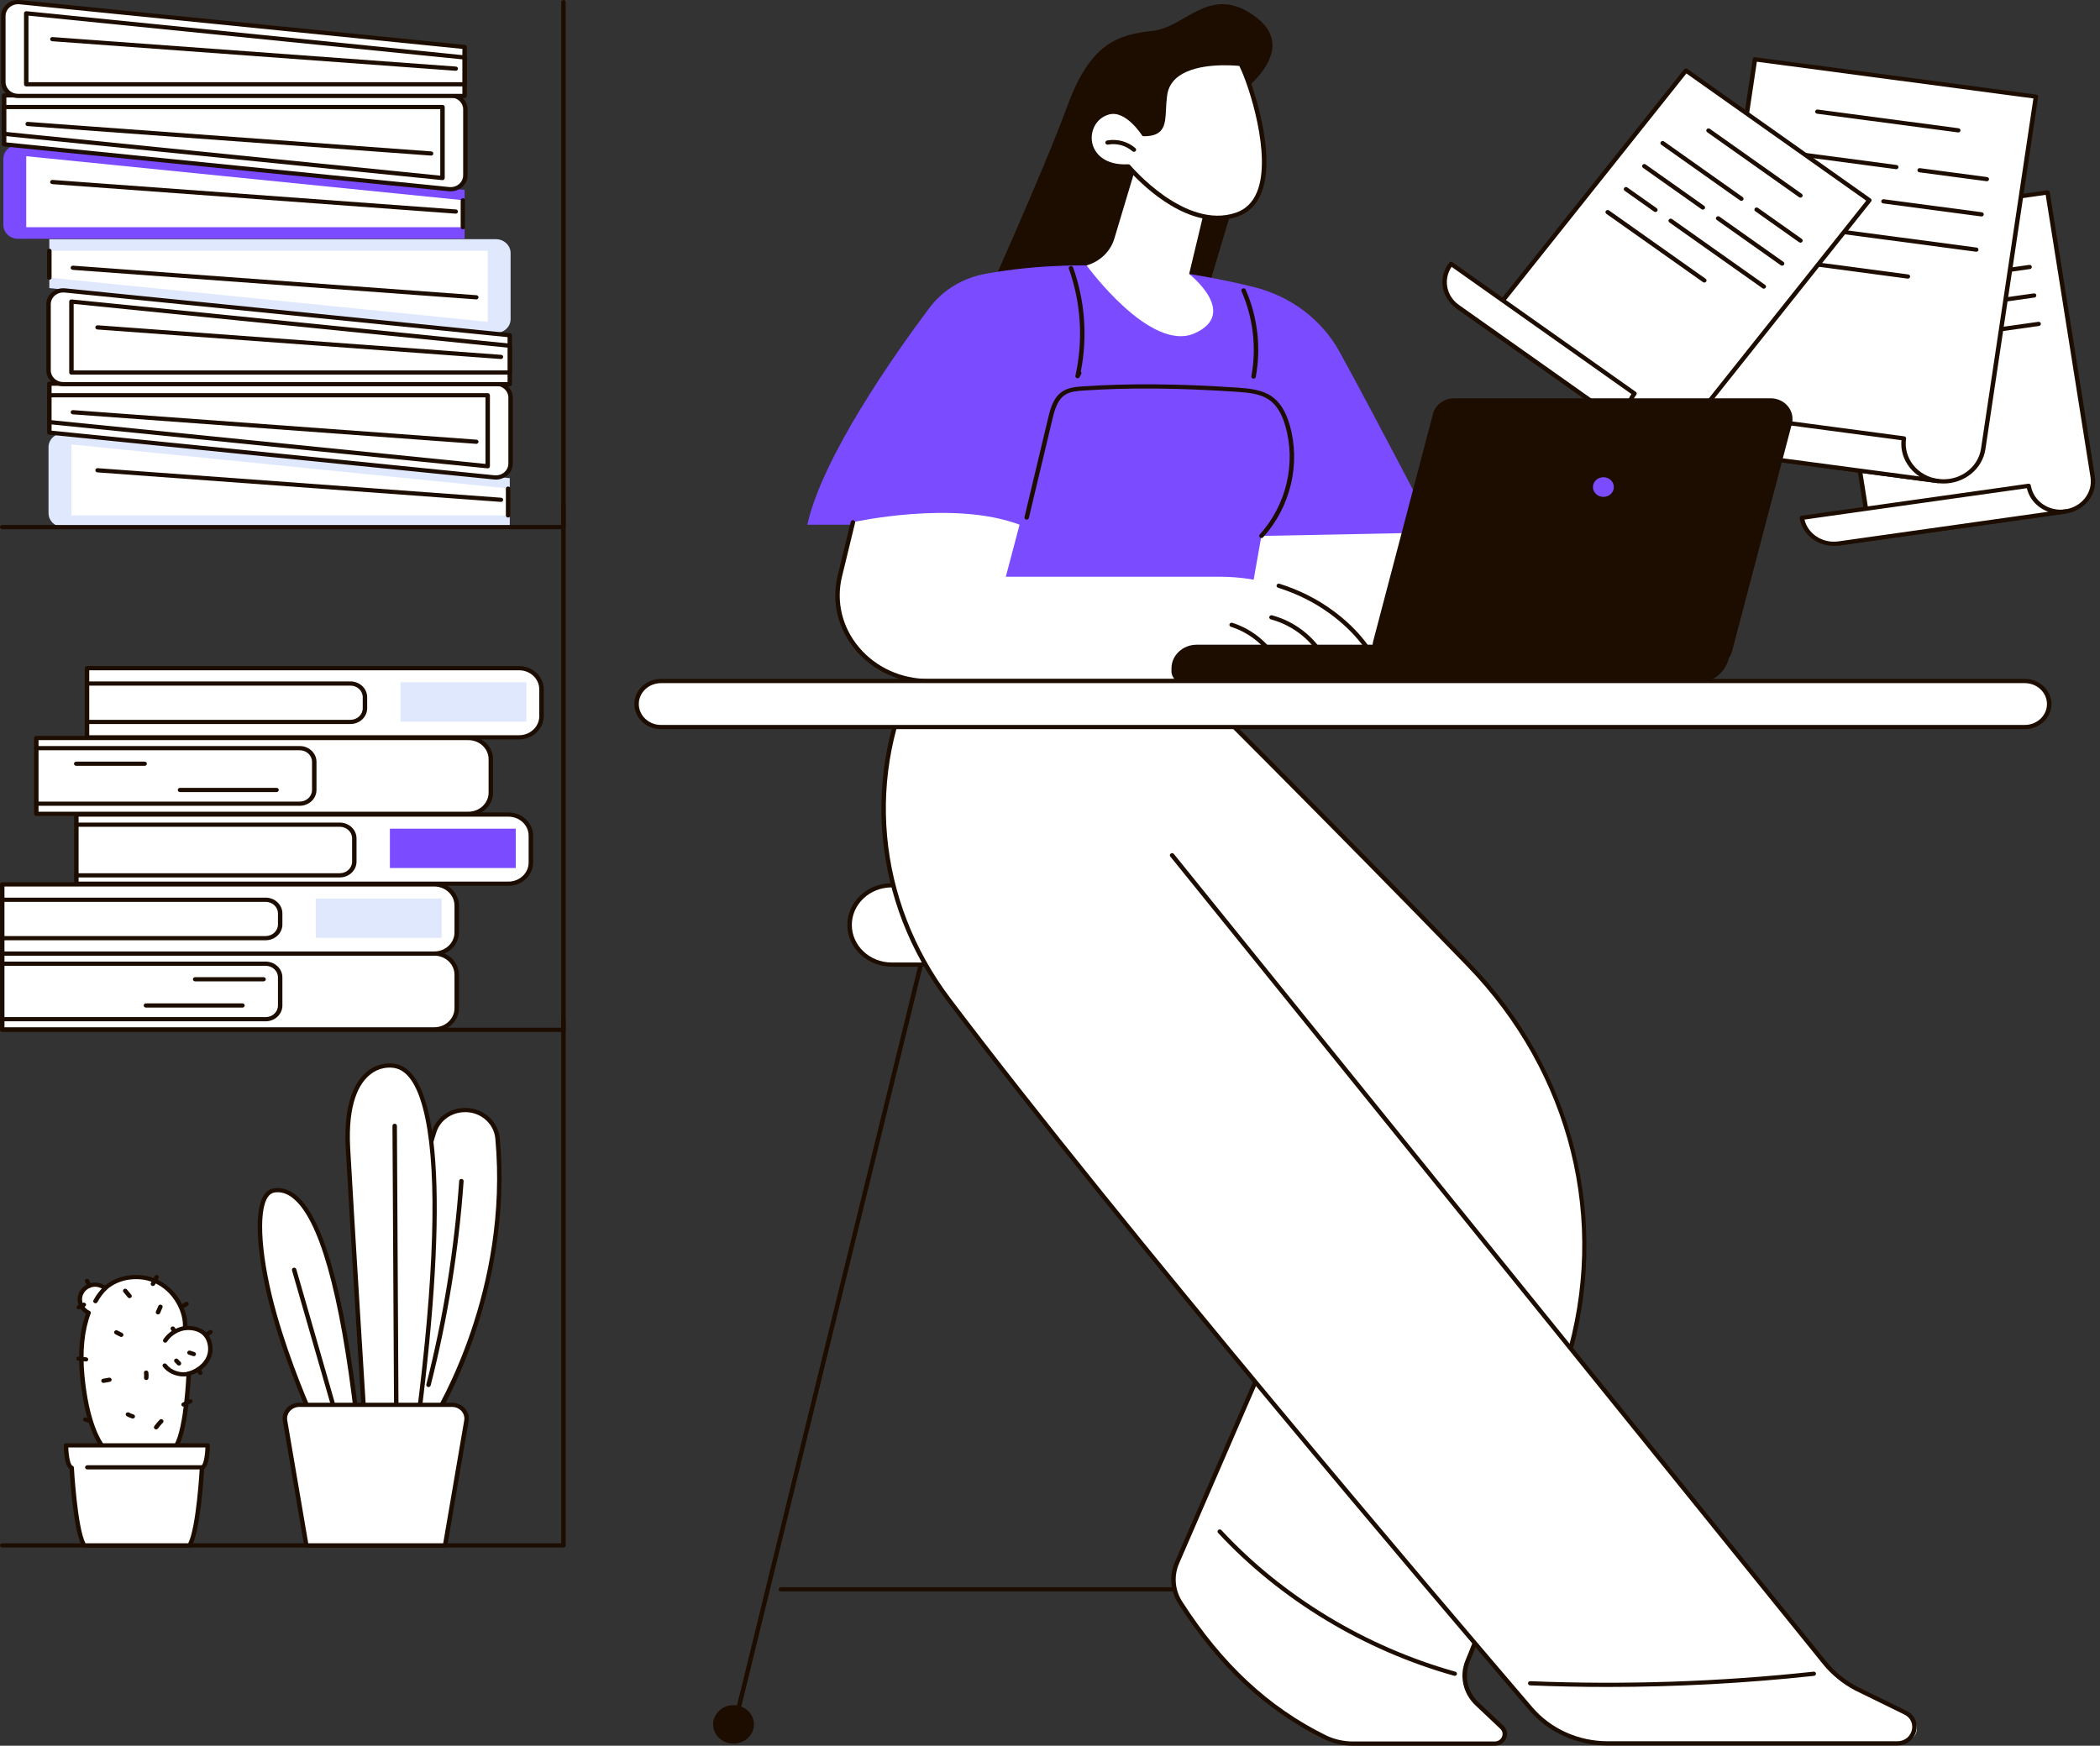 <svg width="89" height="74" viewBox="0 0 89 74" fill="none" xmlns="http://www.w3.org/2000/svg">
<rect x="0" y="0" width="89" height="74" fill="#333333" stroke="none"/>
<g clip-path="url(#clip0_439_39535)">
<path d="M86.776 8.158L88.69 20.21C88.802 20.917 88.285 21.575 87.536 21.681L77.925 23.038C78.674 22.932 79.191 22.274 79.079 21.567L77.165 9.515L86.776 8.158Z" fill="white"/>
<path d="M77.925 23.126C77.879 23.126 77.839 23.094 77.832 23.049C77.824 23.001 77.859 22.956 77.911 22.948H77.912C78.608 22.85 79.09 22.236 78.985 21.579L77.072 9.527C77.064 9.479 77.1 9.433 77.151 9.426L86.762 8.069C86.787 8.066 86.812 8.072 86.832 8.086C86.853 8.1 86.866 8.121 86.87 8.144L88.783 20.196C88.841 20.562 88.745 20.926 88.512 21.223C88.279 21.52 87.938 21.713 87.55 21.768L77.939 23.125C77.934 23.126 77.929 23.126 77.925 23.126H77.925ZM77.273 9.589L79.173 21.553C79.254 22.063 79.026 22.551 78.623 22.848L87.523 21.592C87.86 21.544 88.158 21.376 88.361 21.117C88.564 20.859 88.648 20.541 88.597 20.223L86.698 8.259L77.273 9.589L77.273 9.589Z" fill="#1D0D00"/>
<path d="M87.536 21.679C86.787 21.785 86.089 21.298 85.976 20.592L76.365 21.948C76.477 22.655 77.175 23.142 77.925 23.036L87.536 21.679Z" fill="white"/>
<path d="M77.719 23.14C77.407 23.14 77.105 23.047 76.85 22.869C76.535 22.65 76.329 22.328 76.271 21.963C76.264 21.914 76.299 21.869 76.351 21.862L85.962 20.505C85.987 20.501 86.012 20.507 86.032 20.521C86.052 20.536 86.066 20.557 86.069 20.58C86.12 20.898 86.299 21.178 86.573 21.37C86.847 21.561 87.183 21.64 87.52 21.593H87.522C87.574 21.584 87.622 21.619 87.629 21.667C87.637 21.715 87.601 21.761 87.55 21.768C87.549 21.768 87.549 21.768 87.548 21.768L77.938 23.124C77.864 23.135 77.791 23.14 77.718 23.14L77.719 23.14ZM76.476 22.024C76.543 22.306 76.713 22.552 76.962 22.726C77.236 22.917 77.573 22.996 77.91 22.949L86.808 21.693C86.686 21.648 86.569 21.588 86.461 21.513C86.171 21.311 85.975 21.023 85.9 20.694L76.476 22.024Z" fill="#1D0D00"/>
<path d="M79.757 10.747C79.71 10.747 79.67 10.715 79.663 10.671C79.655 10.622 79.691 10.577 79.742 10.57L84.561 9.89C84.614 9.882 84.661 9.916 84.668 9.965C84.676 10.013 84.641 10.058 84.589 10.066L79.77 10.746C79.766 10.746 79.761 10.746 79.756 10.746L79.757 10.747Z" fill="#1D0D00"/>
<path d="M83.72 11.731C83.674 11.731 83.634 11.699 83.626 11.655C83.619 11.606 83.654 11.561 83.706 11.553L86.002 11.229C86.055 11.222 86.102 11.256 86.11 11.304C86.117 11.353 86.082 11.398 86.03 11.405L83.734 11.729C83.729 11.73 83.724 11.73 83.719 11.73L83.72 11.731Z" fill="#1D0D00"/>
<path d="M78.795 12.426C78.749 12.426 78.709 12.395 78.701 12.35C78.694 12.302 78.729 12.256 78.781 12.249L82.905 11.667C82.958 11.659 83.005 11.693 83.012 11.742C83.02 11.79 82.984 11.836 82.933 11.843L78.809 12.425C78.804 12.426 78.799 12.426 78.795 12.426L78.795 12.426Z" fill="#1D0D00"/>
<path d="M82.854 13.087C82.808 13.087 82.768 13.055 82.761 13.011C82.753 12.962 82.789 12.917 82.84 12.91L86.194 12.437C86.246 12.429 86.294 12.463 86.301 12.511C86.309 12.56 86.273 12.605 86.222 12.613L82.868 13.086C82.863 13.086 82.859 13.086 82.854 13.086L82.854 13.087Z" fill="#1D0D00"/>
<path d="M78.986 13.633C78.941 13.633 78.9 13.601 78.893 13.556C78.885 13.508 78.921 13.463 78.972 13.455L82.039 13.023C82.092 13.015 82.139 13.049 82.147 13.097C82.154 13.146 82.119 13.191 82.067 13.198L79 13.631C78.995 13.632 78.991 13.632 78.986 13.632L78.986 13.633Z" fill="#1D0D00"/>
<path d="M81.52 14.508C81.474 14.508 81.433 14.476 81.426 14.432C81.418 14.383 81.454 14.338 81.505 14.33L86.386 13.642C86.438 13.634 86.486 13.668 86.493 13.716C86.501 13.765 86.465 13.81 86.413 13.818L81.533 14.506C81.529 14.507 81.524 14.507 81.519 14.507L81.52 14.508Z" fill="#1D0D00"/>
<path d="M79.178 14.839C79.132 14.839 79.092 14.808 79.084 14.763C79.077 14.715 79.112 14.669 79.164 14.662L80.704 14.444C80.758 14.437 80.804 14.471 80.812 14.519C80.819 14.568 80.784 14.613 80.732 14.62L79.192 14.838C79.187 14.839 79.182 14.839 79.177 14.839L79.178 14.839Z" fill="#1D0D00"/>
<path d="M79.37 16.045C79.324 16.045 79.283 16.014 79.276 15.969C79.268 15.921 79.304 15.875 79.355 15.868L84.419 15.153C84.471 15.146 84.519 15.18 84.526 15.228C84.534 15.277 84.498 15.322 84.447 15.329L79.383 16.044C79.379 16.045 79.374 16.045 79.369 16.045L79.37 16.045Z" fill="#1D0D00"/>
<path d="M86.284 4.096L84.051 19.028C83.92 19.904 83.061 20.513 82.133 20.39L70.224 18.808C71.153 18.931 72.012 18.321 72.143 17.446L74.376 2.514L86.284 4.096Z" fill="white"/>
<path d="M82.371 20.495C82.288 20.495 82.204 20.49 82.12 20.479L70.212 18.897C70.212 18.897 70.212 18.897 70.211 18.897C70.16 18.89 70.124 18.845 70.131 18.796C70.138 18.747 70.185 18.713 70.238 18.72C71.114 18.837 71.926 18.26 72.049 17.435L74.282 2.502C74.29 2.454 74.336 2.419 74.389 2.427L86.297 4.009C86.322 4.012 86.345 4.025 86.36 4.044C86.375 4.063 86.381 4.086 86.378 4.11L84.144 19.042C84.018 19.885 83.249 20.496 82.371 20.496V20.495ZM71.031 18.825L82.146 20.302C83.022 20.419 83.834 19.842 83.958 19.017L86.178 4.173L74.457 2.616L72.237 17.46C72.139 18.114 71.654 18.628 71.031 18.826L71.031 18.825Z" fill="#1D0D00"/>
<path d="M82.133 20.39C81.205 20.267 80.558 19.458 80.689 18.582L68.781 17C68.65 17.875 69.296 18.685 70.225 18.808L82.133 20.39Z" fill="white"/>
<path d="M82.133 20.481C82.129 20.481 82.125 20.481 82.12 20.48L70.212 18.897C69.737 18.834 69.318 18.601 69.03 18.241C68.742 17.88 68.62 17.435 68.687 16.989C68.694 16.94 68.742 16.906 68.794 16.913L80.702 18.495C80.727 18.499 80.749 18.511 80.764 18.53C80.779 18.549 80.786 18.573 80.782 18.596C80.723 18.996 80.832 19.394 81.089 19.716C81.347 20.038 81.721 20.247 82.144 20.303H82.146C82.198 20.311 82.234 20.356 82.227 20.404C82.22 20.449 82.18 20.481 82.133 20.481ZM68.864 17.102C68.831 17.472 68.942 17.835 69.181 18.133C69.438 18.456 69.814 18.665 70.238 18.721L81.351 20.197C81.195 20.096 81.056 19.97 80.939 19.823C80.67 19.486 80.546 19.076 80.585 18.66L68.864 17.102L68.864 17.102Z" fill="#1D0D00"/>
<path d="M82.994 5.614C82.989 5.614 82.985 5.614 82.98 5.613L77.01 4.82C76.958 4.813 76.922 4.768 76.93 4.719C76.937 4.671 76.984 4.636 77.037 4.644L83.007 5.437C83.058 5.444 83.094 5.489 83.087 5.537C83.081 5.582 83.04 5.614 82.994 5.614Z" fill="#1D0D00"/>
<path d="M84.202 7.683C84.198 7.683 84.194 7.683 84.189 7.682L81.343 7.304C81.292 7.297 81.256 7.253 81.263 7.204C81.27 7.155 81.317 7.121 81.37 7.128L84.216 7.506C84.267 7.513 84.303 7.558 84.296 7.607C84.289 7.651 84.249 7.683 84.202 7.683Z" fill="#1D0D00"/>
<path d="M80.364 7.172C80.36 7.172 80.356 7.172 80.351 7.171L75.241 6.492C75.19 6.485 75.154 6.44 75.161 6.391C75.168 6.343 75.215 6.308 75.268 6.315L80.377 6.995C80.429 7.001 80.465 7.046 80.458 7.095C80.451 7.14 80.41 7.172 80.364 7.172Z" fill="#1D0D00"/>
<path d="M83.979 9.176C83.975 9.176 83.97 9.176 83.966 9.175L79.811 8.623C79.759 8.616 79.723 8.571 79.73 8.522C79.738 8.473 79.784 8.439 79.837 8.446L83.992 8.998C84.044 9.005 84.08 9.05 84.073 9.099C84.066 9.144 84.025 9.176 83.979 9.176Z" fill="#1D0D00"/>
<path d="M78.832 8.493C78.827 8.493 78.823 8.493 78.818 8.493L75.018 7.988C74.967 7.981 74.931 7.936 74.938 7.887C74.945 7.839 74.992 7.804 75.045 7.812L78.845 8.316C78.897 8.323 78.933 8.368 78.925 8.417C78.919 8.462 78.878 8.493 78.832 8.493Z" fill="#1D0D00"/>
<path d="M83.756 10.671C83.751 10.671 83.747 10.671 83.742 10.67L77.696 9.867C77.644 9.86 77.608 9.815 77.616 9.766C77.623 9.718 77.67 9.683 77.722 9.69L83.769 10.494C83.82 10.501 83.856 10.546 83.849 10.594C83.843 10.639 83.802 10.671 83.756 10.671Z" fill="#1D0D00"/>
<path d="M76.717 9.736C76.713 9.736 76.708 9.736 76.704 9.736L74.795 9.482C74.743 9.475 74.707 9.43 74.714 9.381C74.722 9.333 74.768 9.298 74.821 9.306L76.73 9.559C76.781 9.566 76.818 9.611 76.81 9.66C76.804 9.704 76.763 9.736 76.717 9.736Z" fill="#1D0D00"/>
<path d="M80.858 11.811C80.854 11.811 80.85 11.811 80.845 11.81L74.571 10.976C74.52 10.969 74.484 10.924 74.491 10.875C74.499 10.827 74.545 10.793 74.598 10.8L80.871 11.633C80.923 11.64 80.959 11.685 80.952 11.734C80.945 11.779 80.904 11.811 80.858 11.811Z" fill="#1D0D00"/>
<path d="M79.225 8.489L71.467 18.236C71.012 18.807 70.152 18.923 69.546 18.494L61.772 12.996C62.378 13.425 63.238 13.309 63.693 12.738L71.452 2.99L79.225 8.489Z" fill="white"/>
<path d="M70.368 18.841C70.061 18.841 69.752 18.751 69.49 18.564L61.716 13.066C61.674 13.037 61.666 12.981 61.697 12.941C61.728 12.902 61.787 12.894 61.829 12.924C62.392 13.322 63.195 13.214 63.617 12.683L71.376 2.936C71.407 2.897 71.467 2.889 71.508 2.918L79.282 8.417C79.302 8.431 79.315 8.452 79.319 8.475C79.322 8.499 79.316 8.523 79.301 8.541L71.542 18.289C71.255 18.65 70.814 18.841 70.367 18.841H70.368ZM62.405 13.331L69.603 18.422C70.166 18.82 70.969 18.713 71.391 18.182L79.093 8.506L71.471 3.114L63.768 12.791C63.44 13.203 62.911 13.393 62.404 13.331L62.405 13.331Z" fill="#1D0D00"/>
<path d="M69.546 18.495C68.94 18.066 68.817 17.256 69.272 16.684L61.498 11.185C61.044 11.757 61.166 12.568 61.773 12.996L69.546 18.495Z" fill="white"/>
<path d="M69.546 18.583C69.526 18.583 69.507 18.577 69.49 18.565L61.716 13.067C61.069 12.609 60.937 11.741 61.423 11.131C61.438 11.112 61.46 11.1 61.485 11.097C61.511 11.093 61.535 11.099 61.555 11.114L69.329 16.612C69.37 16.642 69.379 16.697 69.347 16.737C68.925 17.268 69.039 18.024 69.603 18.422C69.644 18.452 69.653 18.508 69.622 18.547C69.603 18.57 69.575 18.583 69.546 18.583V18.583ZM61.52 11.312C61.163 11.837 61.291 12.544 61.829 12.924L69.027 18.015C68.834 17.599 68.863 17.104 69.142 16.703L61.52 11.311V11.312Z" fill="#1D0D00"/>
<path d="M76.305 8.378C76.285 8.378 76.266 8.372 76.248 8.36L72.351 5.604C72.31 5.574 72.301 5.518 72.332 5.479C72.364 5.44 72.423 5.432 72.465 5.461L76.362 8.218C76.403 8.247 76.412 8.303 76.381 8.342C76.362 8.366 76.334 8.378 76.305 8.378Z" fill="#1D0D00"/>
<path d="M76.305 10.287C76.285 10.287 76.266 10.281 76.248 10.269L74.391 8.955C74.349 8.926 74.341 8.87 74.372 8.831C74.403 8.791 74.463 8.783 74.504 8.813L76.362 10.127C76.403 10.156 76.412 10.212 76.381 10.251C76.362 10.274 76.334 10.287 76.305 10.287Z" fill="#1D0D00"/>
<path d="M73.8 8.514C73.78 8.514 73.76 8.508 73.743 8.496L70.408 6.137C70.366 6.107 70.357 6.051 70.389 6.012C70.42 5.973 70.479 5.965 70.521 5.994L73.856 8.354C73.898 8.383 73.907 8.439 73.875 8.478C73.857 8.502 73.829 8.514 73.8 8.514Z" fill="#1D0D00"/>
<path d="M75.529 11.262C75.509 11.262 75.489 11.257 75.472 11.245L72.76 9.326C72.718 9.297 72.71 9.241 72.741 9.202C72.772 9.162 72.832 9.154 72.873 9.184L75.585 11.102C75.627 11.132 75.635 11.188 75.604 11.227C75.586 11.25 75.557 11.262 75.529 11.262Z" fill="#1D0D00"/>
<path d="M72.168 8.886C72.149 8.886 72.129 8.88 72.112 8.868L69.631 7.113C69.589 7.084 69.581 7.028 69.612 6.989C69.644 6.949 69.703 6.941 69.744 6.971L72.225 8.726C72.267 8.755 72.275 8.811 72.244 8.85C72.226 8.874 72.197 8.886 72.168 8.886Z" fill="#1D0D00"/>
<path d="M74.752 12.237C74.733 12.237 74.713 12.232 74.696 12.219L70.749 9.428C70.707 9.398 70.698 9.342 70.73 9.303C70.761 9.264 70.82 9.256 70.862 9.285L74.809 12.077C74.85 12.107 74.859 12.162 74.828 12.202C74.809 12.225 74.781 12.237 74.752 12.237Z" fill="#1D0D00"/>
<path d="M70.157 8.987C70.138 8.987 70.118 8.981 70.101 8.969L68.855 8.088C68.813 8.058 68.805 8.003 68.836 7.963C68.867 7.924 68.927 7.916 68.968 7.946L70.214 8.827C70.256 8.856 70.264 8.912 70.233 8.951C70.215 8.975 70.186 8.987 70.157 8.987Z" fill="#1D0D00"/>
<path d="M72.23 11.977C72.211 11.977 72.191 11.971 72.174 11.959L68.078 9.063C68.037 9.033 68.028 8.977 68.059 8.938C68.091 8.899 68.15 8.891 68.192 8.92L72.287 11.817C72.329 11.846 72.337 11.902 72.306 11.941C72.287 11.965 72.259 11.977 72.23 11.977Z" fill="#1D0D00"/>
<path d="M31.334 72.369C31.327 72.369 31.32 72.368 31.313 72.366C31.262 72.356 31.23 72.307 31.242 72.26L39.428 38.846C39.44 38.799 39.491 38.769 39.541 38.78C39.592 38.791 39.624 38.839 39.612 38.886L31.426 72.3C31.416 72.341 31.377 72.369 31.334 72.369Z" fill="#1D0D00"/>
<path d="M31.286 73.89C31.751 73.787 32.039 73.347 31.929 72.909C31.82 72.471 31.354 72.2 30.889 72.303C30.424 72.406 30.136 72.846 30.246 73.284C30.355 73.722 30.821 73.994 31.286 73.89Z" fill="#1D0D00"/>
<path d="M59.854 72.369C59.815 72.369 59.777 72.345 59.764 72.308L48.101 38.894C48.085 38.848 48.112 38.797 48.161 38.782C48.211 38.767 48.264 38.792 48.281 38.838L59.944 72.252C59.96 72.298 59.933 72.349 59.884 72.364C59.874 72.367 59.864 72.369 59.854 72.369Z" fill="#1D0D00"/>
<path d="M60.963 73.095C60.963 73.545 60.576 73.91 60.098 73.91C59.62 73.91 59.233 73.545 59.233 73.095C59.233 72.644 59.62 72.279 60.098 72.279C60.576 72.279 60.963 72.644 60.963 73.095Z" fill="#1D0D00"/>
<path d="M58.139 67.459H33.095C33.042 67.459 33.001 67.419 33.001 67.37C33.001 67.321 33.042 67.281 33.095 67.281H58.139C58.191 67.281 58.233 67.321 58.233 67.37C58.233 67.419 58.191 67.459 58.139 67.459Z" fill="#1D0D00"/>
<path d="M37.79 37.527H49.922C50.907 37.527 51.705 38.28 51.705 39.208C51.705 40.137 50.907 40.889 49.922 40.889H37.79C36.805 40.889 36.007 40.137 36.007 39.208C36.007 38.28 36.805 37.527 37.79 37.527Z" fill="white"/>
<path d="M49.922 40.977H37.79C36.755 40.977 35.912 40.184 35.912 39.208C35.912 38.231 36.755 37.438 37.79 37.438H49.922C50.957 37.438 51.799 38.231 51.799 39.208C51.799 40.184 50.957 40.977 49.922 40.977ZM37.79 37.616C36.859 37.616 36.102 38.33 36.102 39.208C36.102 40.085 36.859 40.8 37.79 40.8H49.922C50.853 40.8 51.611 40.085 51.611 39.208C51.611 38.33 50.853 37.616 49.922 37.616H37.79Z" fill="#1D0D00"/>
<path d="M49.4 27.904C49.4 27.904 56.516 34.985 62.235 40.892C66.629 45.429 68.209 51.79 66.415 57.697C64.939 62.555 63.218 67.987 62.201 70.403C61.935 71.034 62.095 71.753 62.604 72.234L63.648 73.218C63.919 73.473 63.727 73.91 63.344 73.91H57.356C56.937 73.91 56.522 73.822 56.152 73.639C53.564 72.367 51.59 70.383 50.02 67.932C49.692 67.422 49.643 66.794 49.882 66.242L55.34 53.647L40.055 28.906L49.4 27.905V27.904Z" fill="white"/>
<path d="M63.344 73.999H57.356C56.913 73.999 56.482 73.902 56.108 73.718C53.66 72.514 51.642 70.636 49.938 67.977C49.598 67.446 49.545 66.784 49.795 66.207L55.235 53.653L39.974 28.95C39.958 28.924 39.956 28.892 39.971 28.865C39.985 28.838 40.013 28.819 40.045 28.816L49.39 27.815C49.42 27.812 49.449 27.822 49.469 27.842C49.54 27.913 56.651 34.99 62.306 40.831C64.472 43.068 66.005 45.81 66.738 48.76C67.471 51.709 67.391 54.807 66.506 57.72C65.164 62.139 63.343 67.931 62.289 70.434C62.038 71.032 62.188 71.713 62.672 72.169L63.716 73.153C63.868 73.298 63.912 73.505 63.829 73.693C63.747 73.881 63.561 73.998 63.345 73.998L63.344 73.999ZM40.209 28.978L55.422 53.602C55.436 53.625 55.438 53.655 55.428 53.68L49.97 66.275C49.742 66.8 49.791 67.403 50.101 67.886C51.786 70.516 53.779 72.373 56.196 73.56C56.543 73.731 56.944 73.821 57.356 73.821H63.344C63.51 73.821 63.613 73.72 63.654 73.626C63.696 73.531 63.699 73.391 63.581 73.281L62.538 72.296C62 71.79 61.834 71.034 62.113 70.37C62.945 68.394 64.401 64.004 66.324 57.673C68.123 51.75 66.569 45.499 62.166 40.952C56.708 35.316 49.893 28.526 49.364 27.998L40.209 28.979V28.978Z" fill="#1D0D00"/>
<path d="M61.653 71.038C61.644 71.038 61.635 71.037 61.626 71.034C57.801 69.963 54.249 67.812 51.624 64.98C51.589 64.943 51.593 64.886 51.633 64.854C51.672 64.822 51.732 64.825 51.766 64.863C54.368 67.67 57.889 69.801 61.68 70.863C61.73 70.877 61.759 70.927 61.744 70.974C61.731 71.013 61.694 71.038 61.653 71.038V71.038Z" fill="#1D0D00"/>
<path d="M65.302 72.93C62.146 69.25 47.949 52.624 40.202 42.367C37.068 38.219 36.563 32.781 38.939 28.208C39.081 27.935 39.197 27.738 39.275 27.643C39.902 26.887 46.441 27.427 46.441 27.427L49.674 36.254L77.322 70.475C77.686 70.925 78.143 71.3 78.666 71.577L80.854 72.738C81.532 73.097 81.254 73.877 80.477 73.868L68.14 73.911C67.515 73.904 65.695 73.388 65.302 72.93Z" fill="white"/>
<path d="M80.401 73.989H68.14C66.835 73.989 65.617 73.44 64.797 72.483C60.864 67.885 47.461 52.13 40.125 42.419C36.955 38.223 36.468 32.763 38.854 28.169C38.878 28.125 38.934 28.107 38.981 28.128C39.028 28.15 39.047 28.203 39.024 28.247C36.669 32.782 37.149 38.173 40.279 42.316C47.612 52.023 61.012 67.774 64.945 72.371C65.728 73.286 66.892 73.811 68.14 73.811H80.401C80.772 73.811 80.968 73.563 81.023 73.35C81.078 73.138 81.025 72.832 80.696 72.671L78.622 71.657C78.082 71.37 77.62 70.992 77.247 70.529L49.599 36.308C49.567 36.269 49.575 36.213 49.617 36.183C49.659 36.153 49.718 36.161 49.75 36.2L77.398 70.421C77.756 70.864 78.198 71.227 78.712 71.5L80.784 72.513C81.183 72.708 81.284 73.095 81.207 73.393C81.131 73.689 80.852 73.989 80.402 73.989H80.401Z" fill="#1D0D00"/>
<path d="M68.134 71.509C67.037 71.509 65.941 71.487 64.848 71.442C64.796 71.44 64.755 71.399 64.758 71.35C64.76 71.301 64.805 71.264 64.856 71.265C68.85 71.427 72.888 71.291 76.86 70.862C76.912 70.857 76.958 70.891 76.964 70.94C76.97 70.989 76.933 71.033 76.881 71.039C73.987 71.352 71.056 71.509 68.133 71.509L68.134 71.509Z" fill="#1D0D00"/>
<path d="M50.638 14.125L52.803 6.866L52.422 4.06C52.422 4.06 55.177 2.19 53.235 0.73C51.293 -0.73 50.283 1.147 48.863 1.307C47.443 1.468 46.225 1.766 45.229 4.508C44.233 7.25 41.497 13.295 41.497 13.295L50.638 14.125Z" fill="#1D0D00"/>
<path d="M63.184 27.907H52.197L52.982 21.892L58.999 20.789L63.184 27.907Z" fill="white"/>
<path d="M63.184 27.995H52.198C52.171 27.995 52.145 27.985 52.127 27.966C52.109 27.947 52.101 27.921 52.104 27.896L52.888 21.881C52.893 21.842 52.923 21.811 52.963 21.804L58.98 20.701C59.02 20.694 59.06 20.711 59.081 20.745L63.266 27.863C63.282 27.891 63.282 27.924 63.265 27.951C63.248 27.979 63.217 27.995 63.183 27.995L63.184 27.995ZM52.304 27.818H63.023L58.949 20.888L53.067 21.967L52.304 27.818H52.304Z" fill="#1D0D00"/>
<path d="M53.46 22.718L60.826 22.572C60.826 22.572 58.335 17.755 56.769 14.909C56.023 13.553 54.705 12.555 53.137 12.167C50.544 11.525 46.211 10.803 41.774 11.604C40.81 11.778 39.955 12.294 39.389 13.051C37.885 15.06 34.857 19.364 34.214 22.244H42.295L40.831 27.067L52.703 27.003L53.459 22.718L53.46 22.718Z" fill="#7A4BFF"/>
<path d="M53.127 16.052C53.121 16.052 53.116 16.051 53.11 16.05C53.059 16.042 53.024 15.995 53.034 15.947C53.26 14.748 53.111 13.469 52.616 12.344C52.596 12.299 52.619 12.247 52.667 12.228C52.715 12.209 52.77 12.23 52.791 12.276C53.3 13.431 53.453 14.746 53.22 15.978C53.212 16.022 53.172 16.052 53.127 16.052V16.052Z" fill="#1D0D00"/>
<path d="M45.669 16.035C45.658 16.035 45.648 16.033 45.638 16.03C45.593 16.015 45.567 15.971 45.577 15.927C45.913 14.421 45.818 12.853 45.3 11.393C45.284 11.346 45.311 11.296 45.36 11.28C45.409 11.264 45.463 11.29 45.479 11.336C45.983 12.758 46.095 14.279 45.806 15.751C45.835 15.777 45.843 15.819 45.824 15.854L45.753 15.986C45.737 16.017 45.704 16.035 45.669 16.035V16.035Z" fill="#1D0D00"/>
<path d="M53.46 22.807C53.438 22.807 53.416 22.8 53.399 22.786C53.359 22.754 53.354 22.698 53.388 22.66C54.52 21.404 54.935 19.636 54.472 18.047C54.318 17.518 54.092 17.157 53.782 16.944C53.418 16.694 52.936 16.643 52.431 16.609C49.935 16.442 47.862 16.424 45.907 16.555C45.619 16.575 45.363 16.601 45.157 16.726C44.828 16.927 44.706 17.336 44.61 17.738L43.603 21.958C43.592 22.006 43.542 22.036 43.491 22.025C43.44 22.014 43.408 21.967 43.419 21.919L44.426 17.7C44.531 17.261 44.665 16.814 45.054 16.577C45.298 16.429 45.59 16.398 45.894 16.378C47.858 16.247 49.94 16.264 52.444 16.432C52.977 16.468 53.489 16.523 53.893 16.801C54.239 17.039 54.488 17.431 54.654 18C55.134 19.646 54.704 21.476 53.533 22.776C53.514 22.797 53.487 22.808 53.461 22.808L53.46 22.807Z" fill="#1D0D00"/>
<path d="M58.653 28.868H39.351C36.874 28.868 35.04 26.698 35.593 24.422L36.148 22.136C36.148 22.136 40.421 21.183 43.21 22.242L42.628 24.447H51.677C53.397 24.447 55.085 24.958 56.44 25.955C57.359 26.631 58.228 27.576 58.653 28.868Z" fill="white"/>
<path d="M58.653 28.959H39.351C38.141 28.959 37.015 28.448 36.261 27.556C35.508 26.664 35.23 25.515 35.5 24.404L36.056 22.118C36.067 22.07 36.118 22.04 36.169 22.051C36.219 22.062 36.251 22.11 36.24 22.158L35.684 24.444C35.427 25.502 35.692 26.596 36.41 27.445C37.127 28.294 38.199 28.781 39.351 28.781H58.523C58.147 27.722 57.427 26.796 56.382 26.027C55.723 25.542 54.977 25.168 54.166 24.914C54.116 24.898 54.089 24.848 54.105 24.801C54.122 24.755 54.176 24.729 54.225 24.745C55.057 25.005 55.822 25.39 56.498 25.887C57.612 26.706 58.367 27.701 58.743 28.844C58.752 28.871 58.746 28.9 58.729 28.923C58.711 28.946 58.683 28.96 58.653 28.96L58.653 28.959Z" fill="#1D0D00"/>
<path d="M56.214 28.22C56.177 28.22 56.141 28.199 56.126 28.165C55.733 27.254 54.864 26.522 53.86 26.255C53.81 26.242 53.781 26.192 53.795 26.145C53.809 26.098 53.861 26.07 53.911 26.083C54.971 26.365 55.886 27.137 56.301 28.098C56.321 28.143 56.298 28.195 56.249 28.214C56.238 28.218 56.226 28.22 56.214 28.22Z" fill="#1D0D00"/>
<path d="M54.169 28.263C54.133 28.263 54.098 28.243 54.082 28.21C53.722 27.449 53.006 26.835 52.168 26.57C52.119 26.554 52.092 26.504 52.108 26.457C52.125 26.411 52.179 26.386 52.228 26.401C53.116 26.682 53.874 27.331 54.255 28.137C54.276 28.182 54.255 28.235 54.207 28.255C54.195 28.26 54.182 28.263 54.169 28.263L54.169 28.263Z" fill="#1D0D00"/>
<path d="M50.397 11.613C50.397 11.613 52.522 13.274 50.638 14.125C48.755 14.977 46.051 11.25 46.051 11.25C46.62 11.086 47.062 10.66 47.225 10.12L48.295 6.553L51.271 7.962L50.397 11.614V11.613Z" fill="white"/>
<path d="M48.476 5.686C48.476 5.686 47.755 4.537 46.965 4.769C45.761 5.122 45.839 7.15 47.822 7.053C47.822 7.053 50.169 9.879 52.421 9.095C54.673 8.31 53.022 3.53 52.585 2.711C52.585 2.711 49.594 2.336 49.37 4.036C49.24 5.025 49.492 5.686 48.476 5.686L48.476 5.686Z" fill="white"/>
<path d="M51.59 9.324C49.726 9.324 48.036 7.444 47.779 7.145C46.698 7.181 46.203 6.615 46.099 6.068C45.983 5.454 46.343 4.86 46.937 4.685C47.704 4.46 48.38 5.379 48.528 5.597C49.181 5.582 49.197 5.259 49.229 4.632C49.238 4.451 49.248 4.246 49.277 4.025C49.328 3.639 49.518 3.324 49.841 3.088C50.781 2.404 52.524 2.614 52.598 2.623C52.629 2.627 52.656 2.645 52.67 2.671C53.022 3.334 54.153 6.522 53.444 8.216C53.243 8.696 52.91 9.02 52.455 9.179C52.166 9.279 51.876 9.323 51.59 9.323L51.59 9.324ZM47.822 6.965C47.852 6.965 47.879 6.977 47.897 6.999C47.92 7.026 50.228 9.765 52.389 9.012C52.792 8.872 53.088 8.582 53.268 8.151C53.905 6.628 52.944 3.628 52.523 2.795C52.233 2.766 50.749 2.652 49.956 3.23C49.673 3.435 49.508 3.711 49.464 4.047C49.436 4.261 49.425 4.462 49.416 4.64C49.385 5.275 49.359 5.776 48.475 5.776C48.442 5.776 48.411 5.759 48.395 5.732C48.388 5.721 47.702 4.647 46.993 4.855C46.419 5.023 46.201 5.589 46.285 6.036C46.377 6.517 46.826 7.013 47.817 6.965C47.819 6.965 47.821 6.965 47.822 6.965L47.822 6.965Z" fill="#1D0D00"/>
<path d="M48.057 6.436C48.034 6.436 48.01 6.428 47.992 6.412C47.72 6.169 47.324 6.061 46.958 6.13C46.906 6.14 46.857 6.108 46.846 6.06C46.836 6.012 46.87 5.965 46.921 5.955C47.346 5.875 47.807 6.001 48.121 6.282C48.159 6.316 48.161 6.372 48.125 6.408C48.106 6.427 48.082 6.436 48.056 6.436H48.057Z" fill="#1D0D00"/>
<path d="M71.871 28.966H50.189C49.89 28.966 49.648 28.737 49.648 28.455V28.335C49.648 27.78 50.125 27.33 50.713 27.33H73.433L73.251 27.969C73.083 28.557 72.517 28.966 71.871 28.966H71.871Z" fill="#1D0D00"/>
<path d="M72.505 28.226H59.097C58.524 28.226 58.104 27.719 58.242 27.195L60.776 17.559C60.873 17.188 61.226 16.928 61.631 16.928H75.039C75.612 16.928 76.032 17.434 75.895 17.958L73.361 27.595C73.263 27.965 72.91 28.226 72.505 28.226Z" fill="#1D0D00"/>
<path d="M72.505 28.27H59.097C58.81 28.27 58.543 28.147 58.366 27.934C58.189 27.72 58.127 27.447 58.196 27.184L60.73 17.547C60.833 17.156 61.204 16.883 61.632 16.883H75.039C75.327 16.883 75.594 17.005 75.771 17.219C75.948 17.433 76.01 17.706 75.941 17.969L73.407 27.605C73.304 27.997 72.933 28.27 72.505 28.27L72.505 28.27ZM61.631 16.971C61.247 16.971 60.914 17.217 60.822 17.568L58.288 27.205C58.225 27.441 58.281 27.687 58.44 27.879C58.599 28.071 58.839 28.181 59.097 28.181H72.505C72.889 28.181 73.222 27.935 73.315 27.584L75.849 17.947C75.911 17.711 75.855 17.465 75.696 17.273C75.537 17.082 75.297 16.972 75.039 16.972H61.631V16.971Z" fill="#1D0D00"/>
<path d="M68.396 20.646C68.396 20.877 68.198 21.063 67.954 21.063C67.709 21.063 67.511 20.877 67.511 20.646C67.511 20.415 67.709 20.229 67.954 20.229C68.198 20.229 68.396 20.415 68.396 20.646Z" fill="#7A4BFF"/>
<path d="M85.812 30.82H28.013C27.442 30.82 26.979 30.383 26.979 29.844C26.979 29.306 27.442 28.869 28.013 28.869H85.812C86.384 28.869 86.847 29.306 86.847 29.844C86.847 30.383 86.383 30.82 85.812 30.82Z" fill="white"/>
<path d="M85.812 30.909H28.013C27.39 30.909 26.884 30.431 26.884 29.844C26.884 29.257 27.39 28.779 28.013 28.779H85.812C86.435 28.779 86.942 29.257 86.942 29.844C86.942 30.431 86.435 30.909 85.812 30.909ZM28.013 28.958C27.495 28.958 27.073 29.355 27.073 29.844C27.073 30.332 27.495 30.73 28.013 30.73H85.812C86.331 30.73 86.752 30.332 86.752 29.844C86.752 29.355 86.331 28.958 85.812 28.958H28.013Z" fill="#1D0D00"/>
<path d="M21.605 22.342H2.682C2.337 22.342 2.057 22.078 2.057 21.754V18.953C2.057 18.604 2.379 18.331 2.748 18.369L21.605 20.269V22.342V22.342Z" fill="#E0E8FD"/>
<path d="M3.028 18.84V21.849H21.605V20.712L3.028 18.84Z" fill="white"/>
<path d="M21.534 21.938C21.482 21.938 21.439 21.898 21.439 21.849V20.712C21.439 20.663 21.482 20.623 21.534 20.623C21.586 20.623 21.628 20.663 21.628 20.712V21.849C21.628 21.899 21.586 21.938 21.534 21.938Z" fill="#1D0D00"/>
<path d="M21.231 21.275C21.228 21.275 21.226 21.275 21.224 21.275L4.128 20.024C4.076 20.02 4.037 19.977 4.041 19.928C4.044 19.878 4.089 19.842 4.142 19.846L21.238 21.098C21.29 21.101 21.329 21.144 21.325 21.193C21.321 21.24 21.28 21.275 21.231 21.275V21.275Z" fill="#1D0D00"/>
<path d="M2.091 16.262H21.015C21.36 16.262 21.64 16.525 21.64 16.85V19.65C21.64 20 21.318 20.273 20.949 20.235L2.091 18.335V16.262V16.262Z" fill="white"/>
<path d="M21.015 20.329C20.99 20.329 20.965 20.327 20.939 20.325L2.081 18.425C2.033 18.42 1.997 18.382 1.997 18.336V16.263C1.997 16.213 2.039 16.174 2.091 16.174H21.015C21.412 16.174 21.734 16.478 21.734 16.851V19.651C21.734 19.843 21.647 20.027 21.496 20.155C21.363 20.267 21.191 20.329 21.015 20.329H21.015ZM2.186 18.256L20.959 20.148C21.108 20.162 21.258 20.117 21.369 20.022C21.481 19.928 21.545 19.793 21.545 19.651V16.851C21.545 16.576 21.307 16.352 21.015 16.352H2.186V18.256H2.186Z" fill="#1D0D00"/>
<path d="M20.669 19.764V16.754H2.091V17.891L20.669 19.764Z" fill="white"/>
<path d="M20.669 19.853C20.665 19.853 20.662 19.853 20.659 19.853L2.081 17.981C2.033 17.976 1.997 17.938 1.997 17.892V16.755C1.997 16.706 2.039 16.666 2.091 16.666H20.669C20.721 16.666 20.763 16.706 20.763 16.755V19.765C20.763 19.79 20.752 19.814 20.732 19.831C20.714 19.846 20.692 19.854 20.669 19.854V19.853ZM2.186 17.812L20.575 19.665V16.844H2.186V17.812V17.812Z" fill="#1D0D00"/>
<path d="M20.186 18.814C20.183 18.814 20.181 18.814 20.178 18.814L3.082 17.563C3.031 17.559 2.992 17.516 2.995 17.467C2.999 17.417 3.045 17.381 3.097 17.385L20.193 18.637C20.245 18.64 20.284 18.683 20.28 18.732C20.276 18.779 20.235 18.814 20.186 18.814V18.814Z" fill="#1D0D00"/>
<path d="M2.091 10.139H21.015C21.36 10.139 21.64 10.402 21.64 10.727V13.527C21.64 13.877 21.318 14.149 20.949 14.112L2.091 12.212V10.139V10.139Z" fill="#E0E8FD"/>
<path d="M20.669 13.641V10.631H2.091V11.769L20.669 13.641Z" fill="white"/>
<path d="M2.091 11.858C2.039 11.858 1.997 11.818 1.997 11.769V10.632C1.997 10.583 2.039 10.543 2.091 10.543C2.144 10.543 2.186 10.583 2.186 10.632V11.769C2.186 11.819 2.144 11.858 2.091 11.858Z" fill="#1D0D00"/>
<path d="M20.186 12.691C20.183 12.691 20.181 12.691 20.178 12.691L3.082 11.44C3.031 11.436 2.992 11.393 2.995 11.344C2.999 11.294 3.045 11.258 3.097 11.262L20.193 12.514C20.245 12.517 20.284 12.56 20.28 12.609C20.276 12.656 20.235 12.691 20.186 12.691V12.691Z" fill="#1D0D00"/>
<path d="M21.605 16.285H2.682C2.337 16.285 2.057 16.022 2.057 15.697V12.897C2.057 12.547 2.379 12.275 2.748 12.312L21.605 14.212V16.286V16.285Z" fill="white"/>
<path d="M21.605 16.374H2.682C2.285 16.374 1.963 16.07 1.963 15.696V12.896C1.963 12.704 2.05 12.521 2.201 12.392C2.352 12.264 2.555 12.202 2.758 12.223L21.615 14.123C21.663 14.128 21.7 14.166 21.7 14.211V16.285C21.7 16.334 21.658 16.374 21.605 16.374ZM2.682 12.397C2.552 12.397 2.425 12.443 2.327 12.525C2.216 12.62 2.152 12.755 2.152 12.896V15.697C2.152 15.972 2.389 16.196 2.682 16.196H21.511V14.291L2.738 12.4C2.719 12.398 2.701 12.397 2.682 12.397L2.682 12.397Z" fill="#1D0D00"/>
<path d="M3.028 12.783V15.793H21.605V14.655L3.028 12.783Z" fill="white"/>
<path d="M21.605 15.881H3.028C2.975 15.881 2.933 15.841 2.933 15.792V12.783C2.933 12.757 2.945 12.733 2.965 12.716C2.985 12.699 3.011 12.691 3.038 12.694L21.616 14.566C21.664 14.571 21.7 14.609 21.7 14.654V15.792C21.7 15.841 21.658 15.881 21.606 15.881L21.605 15.881ZM3.122 15.703H21.511V14.735L3.122 12.882V15.704V15.703Z" fill="#1D0D00"/>
<path d="M21.231 15.218C21.228 15.218 21.226 15.218 21.224 15.218L4.127 13.967C4.075 13.963 4.036 13.921 4.04 13.871C4.044 13.822 4.089 13.785 4.142 13.789L21.238 15.041C21.29 15.044 21.329 15.087 21.325 15.137C21.321 15.183 21.28 15.219 21.231 15.219V15.218Z" fill="#1D0D00"/>
<path d="M19.69 10.123H0.766C0.421 10.123 0.142 9.86 0.142 9.535V6.735C0.142 6.385 0.463 6.113 0.832 6.15L19.69 8.05V10.123V10.123Z" fill="#7A4BFF"/>
<path d="M1.112 6.621V9.63H19.69V8.493L1.112 6.621Z" fill="white"/>
<path d="M19.618 9.72C19.566 9.72 19.524 9.68 19.524 9.631V8.493C19.524 8.444 19.566 8.404 19.618 8.404C19.67 8.404 19.712 8.444 19.712 8.493V9.631C19.712 9.68 19.67 9.72 19.618 9.72Z" fill="#1D0D00"/>
<path d="M19.315 9.056C19.313 9.056 19.311 9.056 19.308 9.056L2.212 7.805C2.16 7.801 2.121 7.758 2.125 7.709C2.129 7.66 2.175 7.623 2.226 7.627L19.322 8.879C19.374 8.882 19.413 8.925 19.409 8.975C19.405 9.021 19.364 9.057 19.315 9.057V9.056Z" fill="#1D0D00"/>
<path d="M0.176 4.045H19.1C19.445 4.045 19.724 4.308 19.724 4.633V7.433C19.724 7.783 19.402 8.055 19.033 8.018L0.176 6.118V4.045Z" fill="white"/>
<path d="M19.099 8.11C19.074 8.11 19.049 8.109 19.023 8.106L0.166 6.206C0.118 6.201 0.081 6.163 0.081 6.117V4.044C0.081 3.995 0.123 3.955 0.175 3.955H19.099C19.496 3.955 19.818 4.259 19.818 4.633V7.433C19.818 7.624 19.731 7.808 19.58 7.936C19.447 8.048 19.275 8.11 19.099 8.11H19.099ZM0.27 6.037L19.043 7.929C19.192 7.944 19.342 7.898 19.454 7.804C19.565 7.709 19.629 7.574 19.629 7.432V4.632C19.629 4.357 19.392 4.133 19.099 4.133H0.27V6.037Z" fill="#1D0D00"/>
<path d="M18.753 7.547V4.537H0.176V5.674L18.753 7.547Z" fill="white"/>
<path d="M18.753 7.635C18.75 7.635 18.747 7.635 18.744 7.635L0.166 5.762C0.118 5.757 0.081 5.719 0.081 5.674V4.536C0.081 4.487 0.123 4.447 0.175 4.447H18.753C18.805 4.447 18.848 4.487 18.848 4.536V7.546C18.848 7.571 18.836 7.595 18.816 7.612C18.799 7.627 18.776 7.635 18.753 7.635H18.753ZM0.27 5.594L18.659 7.446V4.625H0.27V5.594Z" fill="#1D0D00"/>
<path d="M18.27 6.595C18.267 6.595 18.265 6.595 18.263 6.595L1.167 5.344C1.115 5.34 1.076 5.297 1.08 5.248C1.083 5.199 1.129 5.162 1.181 5.166L18.277 6.418C18.329 6.421 18.368 6.464 18.364 6.514C18.361 6.56 18.319 6.596 18.27 6.596L18.27 6.595Z" fill="#1D0D00"/>
<path d="M19.69 4.066H0.766C0.421 4.066 0.142 3.803 0.142 3.478V0.678C0.142 0.328 0.463 0.056 0.832 0.093L19.69 1.993V4.067V4.066Z" fill="white"/>
<path d="M19.69 4.155H0.766C0.369 4.155 0.047 3.851 0.047 3.478V0.677C0.047 0.486 0.134 0.302 0.285 0.174C0.437 0.045 0.64 -0.017 0.843 0.004L19.7 1.904C19.748 1.909 19.785 1.947 19.785 1.993V4.066C19.785 4.115 19.742 4.155 19.69 4.155H19.69ZM0.766 0.178C0.636 0.178 0.509 0.224 0.412 0.306C0.3 0.401 0.236 0.536 0.236 0.677V3.478C0.236 3.753 0.474 3.977 0.766 3.977H19.596V2.072L0.822 0.181C0.804 0.179 0.785 0.178 0.766 0.178V0.178Z" fill="#1D0D00"/>
<path d="M1.112 0.564V3.574H19.69V2.436L1.112 0.564Z" fill="white"/>
<path d="M19.69 3.662H1.112C1.06 3.662 1.018 3.622 1.018 3.573V0.564C1.018 0.539 1.029 0.514 1.049 0.497C1.069 0.48 1.095 0.472 1.122 0.475L19.7 2.347C19.748 2.352 19.784 2.39 19.784 2.436V3.573C19.784 3.622 19.742 3.662 19.69 3.662L19.69 3.662ZM1.206 3.484H19.595V2.516L1.206 0.663V3.484Z" fill="#1D0D00"/>
<path d="M19.315 3C19.312 3 19.31 3 19.308 3L2.212 1.748C2.16 1.744 2.121 1.702 2.125 1.652C2.128 1.603 2.175 1.567 2.226 1.571L19.322 2.822C19.374 2.826 19.413 2.869 19.409 2.918C19.405 2.964 19.364 3 19.315 3Z" fill="#1D0D00"/>
<path d="M23.88 22.432H0.094C0.042 22.432 0 22.392 0 22.343C0 22.294 0.042 22.254 0.094 22.254H23.785V0.089C23.785 0.04 23.827 0 23.879 0C23.931 0 23.974 0.04 23.974 0.089V22.343C23.974 22.392 23.931 22.432 23.879 22.432H23.88Z" fill="#1D0D00"/>
<path d="M23.88 43.742H0.094C0.042 43.742 0 43.702 0 43.653C0 43.604 0.042 43.564 0.094 43.564H23.785V21.399C23.785 21.35 23.827 21.311 23.879 21.311C23.931 21.311 23.974 21.351 23.974 21.399V43.653C23.974 43.703 23.931 43.742 23.879 43.742L23.88 43.742Z" fill="#1D0D00"/>
<path d="M23.88 65.598H0.094C0.042 65.598 0 65.558 0 65.509C0 65.46 0.042 65.42 0.094 65.42H23.785V43.255C23.785 43.206 23.827 43.166 23.879 43.166C23.931 43.166 23.974 43.206 23.974 43.255V65.509C23.974 65.558 23.931 65.598 23.879 65.598H23.88Z" fill="#1D0D00"/>
<path d="M18.405 43.634H0.094V40.422H18.405C18.93 40.422 19.357 40.824 19.357 41.319V42.738C19.357 43.233 18.93 43.635 18.405 43.635V43.634Z" fill="white"/>
<path d="M18.405 43.723H0.094C0.042 43.723 0 43.683 0 43.634V40.421C0 40.372 0.042 40.332 0.094 40.332H18.405C18.982 40.332 19.451 40.774 19.451 41.318V42.737C19.451 43.281 18.982 43.723 18.405 43.723V43.723ZM0.189 43.545H18.405C18.878 43.545 19.262 43.182 19.262 42.737V41.318C19.262 40.873 18.878 40.51 18.405 40.51H0.189V43.545Z" fill="#1D0D00"/>
<path d="M11.258 43.293H0.094C0.042 43.293 0 43.253 0 43.204C0 43.155 0.042 43.115 0.094 43.115H11.258C11.546 43.115 11.78 42.895 11.78 42.624V41.431C11.78 41.16 11.546 40.94 11.258 40.94H0.094C0.042 40.94 0 40.9 0 40.851C0 40.802 0.042 40.762 0.094 40.762H11.258C11.65 40.762 11.968 41.062 11.968 41.431V42.624C11.968 42.993 11.65 43.293 11.258 43.293Z" fill="#1D0D00"/>
<path d="M11.17 41.6H8.27C8.218 41.6 8.176 41.56 8.176 41.511C8.176 41.462 8.218 41.422 8.27 41.422H11.17C11.223 41.422 11.265 41.462 11.265 41.511C11.265 41.56 11.223 41.6 11.17 41.6Z" fill="#1D0D00"/>
<path d="M10.276 42.711H6.184C6.132 42.711 6.09 42.671 6.09 42.622C6.09 42.573 6.132 42.533 6.184 42.533H10.276C10.328 42.533 10.37 42.573 10.37 42.622C10.37 42.671 10.328 42.711 10.276 42.711Z" fill="#1D0D00"/>
<path d="M18.405 40.419H0.094V37.488H18.405C18.93 37.488 19.357 37.89 19.357 38.385V39.523C19.357 40.018 18.93 40.42 18.405 40.42V40.419Z" fill="white"/>
<path d="M18.405 40.51H0.094C0.042 40.51 0 40.469 0 40.421V37.489C0 37.44 0.042 37.4 0.094 37.4H18.405C18.982 37.4 19.451 37.843 19.451 38.386V39.524C19.451 40.068 18.982 40.51 18.405 40.51V40.51ZM0.189 40.332H18.405C18.878 40.332 19.262 39.969 19.262 39.524V38.386C19.262 37.941 18.878 37.579 18.405 37.579H0.189V40.332V40.332Z" fill="#1D0D00"/>
<path d="M11.258 39.857H0.094C0.042 39.857 0 39.817 0 39.768C0 39.719 0.042 39.679 0.094 39.679H11.258C11.546 39.679 11.78 39.459 11.78 39.188V38.72C11.78 38.449 11.546 38.229 11.258 38.229H0.094C0.042 38.229 0 38.189 0 38.14C0 38.091 0.042 38.051 0.094 38.051H11.258C11.65 38.051 11.968 38.351 11.968 38.72V39.188C11.968 39.557 11.65 39.857 11.258 39.857Z" fill="#1D0D00"/>
<path d="M18.715 38.088H13.382V39.755H18.715V38.088Z" fill="#E0E8FD"/>
<path d="M21.547 37.461H3.236V34.529H21.547C22.072 34.529 22.499 34.931 22.499 35.426V36.564C22.499 37.059 22.072 37.461 21.547 37.461V37.461Z" fill="white"/>
<path d="M21.547 37.549H3.236C3.184 37.549 3.142 37.509 3.142 37.46V34.528C3.142 34.479 3.184 34.44 3.236 34.44H21.547C22.124 34.44 22.593 34.882 22.593 35.426V36.563C22.593 37.107 22.124 37.549 21.547 37.549V37.549ZM3.331 37.371H21.547C22.02 37.371 22.404 37.008 22.404 36.563V35.426C22.404 34.98 22.02 34.618 21.547 34.618H3.331V37.371V37.371Z" fill="#1D0D00"/>
<path d="M14.4 37.194H3.236C3.184 37.194 3.142 37.154 3.142 37.105C3.142 37.056 3.184 37.016 3.236 37.016H14.4C14.688 37.016 14.922 36.795 14.922 36.524V35.538C14.922 35.267 14.688 35.047 14.4 35.047H3.236C3.184 35.047 3.142 35.007 3.142 34.958C3.142 34.909 3.184 34.869 3.236 34.869H14.4C14.792 34.869 15.11 35.17 15.11 35.538V36.524C15.11 36.894 14.792 37.194 14.4 37.194Z" fill="#1D0D00"/>
<path d="M16.524 36.795H21.858V35.127H16.524V36.795Z" fill="#7A4BFF"/>
<path d="M19.85 34.498H1.539V31.285L19.85 31.285C20.375 31.285 20.801 31.687 20.801 32.182V33.601C20.801 34.096 20.375 34.498 19.85 34.498V34.498Z" fill="white"/>
<path d="M19.85 34.586H1.539C1.487 34.586 1.445 34.546 1.445 34.497V31.284C1.445 31.235 1.487 31.195 1.539 31.195H19.85C20.426 31.195 20.896 31.637 20.896 32.181V33.6C20.896 34.144 20.427 34.586 19.85 34.586V34.586ZM1.633 34.408H19.85C20.322 34.408 20.707 34.046 20.707 33.6V32.181C20.707 31.736 20.322 31.374 19.85 31.374H1.633V34.408Z" fill="#1D0D00"/>
<path d="M12.703 34.157H1.539C1.487 34.157 1.445 34.117 1.445 34.068C1.445 34.019 1.487 33.979 1.539 33.979H12.703C12.99 33.979 13.224 33.758 13.224 33.487V32.294C13.224 32.023 12.99 31.803 12.703 31.803H1.539C1.487 31.803 1.445 31.763 1.445 31.714C1.445 31.665 1.487 31.625 1.539 31.625H12.703C13.095 31.625 13.413 31.925 13.413 32.294V33.487C13.413 33.856 13.094 34.157 12.703 34.157Z" fill="#1D0D00"/>
<path d="M6.13 32.463H3.23C3.178 32.463 3.136 32.423 3.136 32.374C3.136 32.325 3.178 32.285 3.23 32.285H6.13C6.183 32.285 6.225 32.325 6.225 32.374C6.225 32.423 6.183 32.463 6.13 32.463Z" fill="#1D0D00"/>
<path d="M11.721 33.575H7.629C7.576 33.575 7.534 33.534 7.534 33.486C7.534 33.437 7.576 33.397 7.629 33.397H11.721C11.773 33.397 11.815 33.437 11.815 33.486C11.815 33.534 11.773 33.575 11.721 33.575Z" fill="#1D0D00"/>
<path d="M21.998 31.256L3.688 31.256V28.324L21.998 28.324C22.524 28.324 22.95 28.726 22.95 29.221V30.359C22.95 30.854 22.524 31.256 21.998 31.256V31.256Z" fill="white"/>
<path d="M21.998 31.344H3.687C3.635 31.344 3.593 31.303 3.593 31.255V28.323C3.593 28.274 3.635 28.234 3.687 28.234H21.998C22.575 28.234 23.044 28.677 23.044 29.221V30.358C23.044 30.901 22.575 31.344 21.998 31.344V31.344ZM3.782 31.166H21.998C22.471 31.166 22.855 30.803 22.855 30.358V29.221C22.855 28.775 22.471 28.413 21.998 28.413H3.782V31.166V31.166Z" fill="#1D0D00"/>
<path d="M14.851 30.691H3.687C3.635 30.691 3.593 30.651 3.593 30.602C3.593 30.553 3.635 30.513 3.687 30.513H14.851C15.139 30.513 15.373 30.293 15.373 30.022V29.554C15.373 29.283 15.139 29.063 14.851 29.063H3.687C3.635 29.063 3.593 29.023 3.593 28.974C3.593 28.925 3.635 28.885 3.687 28.885H14.851C15.243 28.885 15.561 29.185 15.561 29.554V30.022C15.561 30.391 15.242 30.691 14.851 30.691Z" fill="#1D0D00"/>
<path d="M22.308 28.922H16.975V30.59H22.308V28.922Z" fill="#E0E8FD"/>
<path d="M18.328 60.22C18.416 60.173 21.697 54.854 21.086 48.254C21.02 47.543 20.365 47 19.611 47.059C19.599 47.06 19.587 47.061 19.575 47.062C19.031 47.111 18.571 47.466 18.408 47.958C17.994 49.212 17.266 52.482 17.1 60.22H18.328Z" fill="white"/>
<path d="M18.328 60.308H17.1C17.075 60.308 17.05 60.299 17.033 60.282C17.015 60.265 17.005 60.242 17.006 60.218C17.171 52.484 17.899 49.2 18.318 47.931C18.493 47.402 18.983 47.026 19.566 46.973L19.603 46.969C20.404 46.907 21.11 47.48 21.18 48.246C21.785 54.778 18.568 60.192 18.376 60.297C18.361 60.304 18.345 60.308 18.328 60.308ZM17.197 60.13H18.279C18.541 59.723 21.585 54.672 20.992 48.261C20.93 47.592 20.312 47.092 19.619 47.147L19.584 47.15C19.077 47.196 18.651 47.523 18.498 47.984C18.084 49.239 17.365 52.483 17.196 60.13H17.197Z" fill="#1D0D00"/>
<path d="M18.16 58.797C18.153 58.797 18.146 58.796 18.138 58.794C18.087 58.783 18.056 58.735 18.068 58.687C18.788 55.861 19.256 52.958 19.461 50.058C19.464 50.009 19.509 49.971 19.561 49.975C19.613 49.978 19.652 50.021 19.649 50.069C19.444 52.979 18.974 55.893 18.252 58.728C18.241 58.769 18.202 58.797 18.16 58.797L18.16 58.797Z" fill="#1D0D00"/>
<path d="M17.72 60.22H15.447C15.447 60.22 14.922 51.826 14.748 48.688C14.572 45.549 15.986 45.047 16.744 45.187C17.274 45.285 19.556 45.944 17.721 60.22H17.72Z" fill="white"/>
<path d="M17.72 60.309H15.447C15.397 60.309 15.355 60.272 15.352 60.225C15.347 60.141 14.826 51.794 14.653 48.691C14.541 46.691 15.079 45.812 15.55 45.427C16.047 45.02 16.564 45.062 16.762 45.098C18.65 45.447 19.023 50.821 17.814 60.23C17.808 60.275 17.768 60.308 17.72 60.308V60.309ZM15.536 60.13H17.636C18.404 54.135 18.535 49.853 18.026 47.403C17.756 46.1 17.318 45.383 16.726 45.274C16.554 45.242 16.108 45.206 15.673 45.562C15.234 45.921 14.734 46.753 14.842 48.682C15.005 51.617 15.481 59.244 15.536 60.131L15.536 60.13Z" fill="#1D0D00"/>
<path d="M15.132 60.218H13.287C13.287 60.218 12.304 58.099 11.628 55.705C10.953 53.311 10.678 50.591 11.628 50.459C12.579 50.327 14.122 51.404 15.132 60.218H15.132Z" fill="white"/>
<path d="M15.132 60.308H13.287C13.25 60.308 13.216 60.287 13.201 60.255C13.191 60.233 12.206 58.102 11.537 55.729C10.979 53.753 10.658 51.413 11.197 50.642C11.306 50.486 11.446 50.395 11.614 50.372C11.915 50.33 12.206 50.41 12.477 50.608C13.671 51.479 14.595 54.709 15.226 60.21C15.229 60.235 15.22 60.26 15.202 60.279C15.184 60.298 15.159 60.308 15.132 60.308V60.308ZM13.35 60.13H15.027C14.402 54.739 13.506 51.584 12.361 50.749C12.129 50.579 11.893 50.513 11.642 50.548C11.527 50.564 11.433 50.627 11.354 50.739C10.922 51.358 11.073 53.391 11.719 55.683C12.326 57.834 13.194 59.786 13.349 60.13L13.35 60.13Z" fill="#1D0D00"/>
<path d="M14.24 60.074C14.198 60.074 14.16 60.047 14.149 60.008L12.375 53.849C12.361 53.801 12.391 53.752 12.441 53.739C12.491 53.727 12.543 53.755 12.557 53.802L14.331 59.961C14.345 60.008 14.315 60.057 14.265 60.07C14.257 60.072 14.248 60.074 14.24 60.074Z" fill="#1D0D00"/>
<path d="M16.796 60.143C16.744 60.143 16.702 60.103 16.702 60.055L16.633 47.724C16.633 47.675 16.675 47.635 16.727 47.635H16.728C16.78 47.635 16.822 47.674 16.822 47.723L16.891 60.054C16.891 60.103 16.849 60.143 16.797 60.143H16.796Z" fill="#1D0D00"/>
<path d="M12.689 59.551H19.159C19.538 59.551 19.828 59.871 19.767 60.224L18.864 65.507H12.983L12.081 60.224C12.02 59.871 12.31 59.551 12.689 59.551Z" fill="white"/>
<path d="M18.864 65.596H12.983C12.937 65.596 12.897 65.564 12.89 65.521L11.987 60.238C11.954 60.044 12.013 59.846 12.148 59.697C12.283 59.547 12.48 59.461 12.689 59.461H19.158C19.367 59.461 19.564 59.547 19.699 59.697C19.834 59.847 19.893 60.044 19.86 60.238L18.957 65.521C18.95 65.564 18.91 65.596 18.864 65.596H18.864ZM13.063 65.418H18.784L19.674 60.21C19.698 60.067 19.655 59.922 19.556 59.812C19.456 59.702 19.311 59.639 19.158 59.639H12.689C12.536 59.639 12.391 59.702 12.291 59.812C12.192 59.922 12.149 60.067 12.174 60.21L13.063 65.418Z" fill="#1D0D00"/>
<path d="M8.883 56.923C8.695 56.184 7.844 56.297 7.844 56.297C7.912 55.35 7.044 53.985 5.528 54.146C5.109 54.19 4.749 54.35 4.452 54.608C4.338 54.513 4.191 54.455 4.029 54.455C3.672 54.455 3.383 54.736 3.383 55.081C3.383 55.332 3.536 55.548 3.755 55.648C3.482 56.352 3.385 57.268 3.485 58.32C3.706 60.663 4.37 61.337 4.37 61.337L7.452 61.321C7.912 60.567 7.997 58.223 7.997 58.223C8.423 58.127 9.07 57.661 8.883 56.923Z" fill="white"/>
<path d="M4.37 61.427C4.344 61.427 4.319 61.417 4.301 61.399C4.273 61.37 3.612 60.675 3.391 58.328C3.294 57.311 3.381 56.401 3.64 55.69C3.424 55.56 3.289 55.33 3.289 55.082C3.289 54.688 3.621 54.367 4.03 54.367C4.18 54.367 4.325 54.411 4.448 54.493C4.755 54.248 5.114 54.102 5.517 54.059C6.32 53.974 6.87 54.3 7.191 54.589C7.66 55.012 7.947 55.636 7.942 56.204C7.946 56.204 7.951 56.204 7.955 56.204C8.217 56.204 8.815 56.275 8.974 56.904C9.16 57.637 8.577 58.149 8.089 58.293C8.071 58.687 7.962 60.665 7.534 61.367C7.517 61.395 7.486 61.412 7.452 61.412L4.37 61.428H4.37V61.427ZM4.029 54.545C3.725 54.545 3.478 54.785 3.478 55.081C3.478 55.289 3.603 55.48 3.796 55.568C3.84 55.587 3.861 55.636 3.844 55.678C3.574 56.376 3.482 57.287 3.579 58.312C3.769 60.33 4.295 61.097 4.415 61.249L7.396 61.233C7.817 60.462 7.902 58.244 7.903 58.221C7.904 58.181 7.933 58.146 7.975 58.137C8.306 58.062 8.972 57.658 8.791 56.944C8.626 56.292 7.888 56.382 7.857 56.386C7.829 56.389 7.8 56.381 7.779 56.362C7.758 56.344 7.748 56.318 7.749 56.291C7.788 55.756 7.511 55.124 7.06 54.717C6.769 54.454 6.27 54.157 5.538 54.235C5.149 54.276 4.804 54.424 4.515 54.674C4.479 54.705 4.425 54.705 4.389 54.675C4.289 54.591 4.161 54.544 4.029 54.544V54.545Z" fill="#1D0D00"/>
<path d="M2.798 61.27C2.798 61.27 2.798 62.126 3.037 62.216C3.037 62.216 3.181 64.877 3.563 65.508H8.036C8.418 64.876 8.562 62.216 8.562 62.216C8.801 62.126 8.801 61.27 8.801 61.27H2.798Z" fill="white"/>
<path d="M8.036 65.596H3.563C3.53 65.596 3.498 65.579 3.482 65.551C3.116 64.948 2.967 62.635 2.946 62.266C2.722 62.093 2.704 61.468 2.704 61.269C2.704 61.219 2.746 61.18 2.798 61.18H8.801C8.853 61.18 8.895 61.22 8.895 61.269C8.895 61.468 8.877 62.093 8.653 62.266C8.632 62.635 8.483 64.948 8.117 65.551C8.1 65.579 8.069 65.596 8.035 65.596H8.036ZM3.621 65.418H7.978C8.327 64.738 8.466 62.237 8.467 62.212C8.469 62.177 8.492 62.146 8.526 62.133C8.624 62.097 8.694 61.713 8.705 61.358H2.895C2.905 61.713 2.975 62.097 3.073 62.133C3.107 62.146 3.131 62.177 3.132 62.212C3.134 62.237 3.272 64.739 3.621 65.418H3.621Z" fill="#1D0D00"/>
<path d="M8.564 62.289H3.701C3.648 62.289 3.606 62.249 3.606 62.2C3.606 62.151 3.648 62.111 3.701 62.111H8.564C8.616 62.111 8.658 62.151 8.658 62.2C8.658 62.249 8.616 62.289 8.564 62.289Z" fill="#1D0D00"/>
<path d="M7.001 56.915C6.984 56.915 6.967 56.911 6.952 56.902C6.908 56.877 6.894 56.822 6.921 56.779C7.12 56.472 7.464 56.258 7.842 56.208C7.894 56.201 7.941 56.235 7.949 56.284C7.956 56.332 7.92 56.377 7.868 56.384C7.546 56.428 7.252 56.61 7.082 56.872C7.064 56.9 7.033 56.915 7.002 56.915H7.001Z" fill="#1D0D00"/>
<path d="M7.778 58.347C7.441 58.347 7.101 58.194 6.905 57.936C6.875 57.896 6.885 57.84 6.927 57.812C6.97 57.783 7.029 57.792 7.059 57.832C7.262 58.1 7.653 58.23 7.989 58.143C8.039 58.13 8.091 58.158 8.105 58.206C8.119 58.253 8.089 58.302 8.039 58.315C7.954 58.337 7.866 58.347 7.778 58.347H7.778Z" fill="#1D0D00"/>
<path d="M4.045 55.245C4.031 55.245 4.016 55.242 4.003 55.236C3.956 55.214 3.938 55.16 3.961 55.116C4.076 54.9 4.225 54.703 4.405 54.531C4.441 54.495 4.501 54.495 4.538 54.529C4.576 54.564 4.576 54.62 4.539 54.655C4.374 54.815 4.236 54.997 4.13 55.196C4.113 55.227 4.08 55.245 4.045 55.245V55.245Z" fill="#1D0D00"/>
<path d="M3.789 54.591C3.753 54.591 3.718 54.572 3.703 54.539L3.603 54.333C3.582 54.288 3.602 54.236 3.65 54.215C3.697 54.195 3.753 54.214 3.775 54.259L3.875 54.465C3.896 54.51 3.875 54.562 3.828 54.583C3.815 54.589 3.802 54.591 3.789 54.591Z" fill="#1D0D00"/>
<path d="M5.491 55.029C5.463 55.029 5.435 55.017 5.417 54.995L5.232 54.771C5.199 54.732 5.207 54.676 5.248 54.646C5.289 54.615 5.348 54.622 5.38 54.661L5.565 54.885C5.598 54.924 5.59 54.98 5.549 55.01C5.532 55.022 5.511 55.029 5.491 55.029V55.029Z" fill="#1D0D00"/>
<path d="M5.137 56.673C5.122 56.673 5.106 56.669 5.092 56.662L4.886 56.556C4.84 56.533 4.823 56.478 4.848 56.435C4.873 56.392 4.931 56.376 4.976 56.4L5.182 56.505C5.228 56.529 5.245 56.583 5.22 56.626C5.203 56.656 5.17 56.673 5.137 56.673H5.137Z" fill="#1D0D00"/>
<path d="M7.392 56.512C7.36 56.512 7.329 56.497 7.311 56.469L7.242 56.361C7.215 56.319 7.23 56.265 7.275 56.239C7.319 56.214 7.377 56.228 7.404 56.27L7.473 56.377C7.5 56.419 7.485 56.474 7.441 56.499C7.425 56.508 7.408 56.512 7.392 56.512H7.392Z" fill="#1D0D00"/>
<path d="M7.701 55.481C7.667 55.481 7.634 55.464 7.617 55.434C7.593 55.39 7.611 55.336 7.657 55.314C7.724 55.28 7.789 55.243 7.85 55.201C7.892 55.172 7.951 55.181 7.982 55.22C8.013 55.26 8.003 55.316 7.961 55.345C7.892 55.392 7.819 55.434 7.745 55.471C7.731 55.478 7.716 55.481 7.701 55.481Z" fill="#1D0D00"/>
<path d="M6.48 54.513C6.465 54.513 6.45 54.51 6.436 54.503C6.39 54.481 6.372 54.427 6.396 54.383L6.554 54.093C6.578 54.049 6.635 54.032 6.682 54.055C6.728 54.077 6.746 54.131 6.723 54.175L6.564 54.465C6.547 54.496 6.514 54.513 6.48 54.513Z" fill="#1D0D00"/>
<path d="M8.726 56.664C8.69 56.664 8.655 56.644 8.64 56.611C8.618 56.566 8.64 56.514 8.687 56.493C8.749 56.467 8.808 56.434 8.861 56.395C8.903 56.365 8.962 56.373 8.994 56.412C9.026 56.45 9.018 56.507 8.977 56.537C8.912 56.584 8.84 56.624 8.765 56.656C8.752 56.661 8.739 56.664 8.726 56.664Z" fill="#1D0D00"/>
<path d="M8.489 58.282C8.455 58.282 8.423 58.265 8.406 58.236L8.325 58.097C8.3 58.054 8.317 58 8.363 57.976C8.409 57.952 8.466 57.968 8.491 58.011L8.572 58.15C8.597 58.194 8.58 58.247 8.535 58.271C8.52 58.279 8.505 58.282 8.489 58.282L8.489 58.282Z" fill="#1D0D00"/>
<path d="M8.213 57.488C8.203 57.488 8.192 57.486 8.182 57.483L7.998 57.423C7.949 57.407 7.923 57.356 7.94 57.31C7.958 57.264 8.012 57.239 8.061 57.255L8.244 57.315C8.293 57.332 8.319 57.383 8.302 57.429C8.288 57.465 8.252 57.489 8.213 57.489V57.488Z" fill="#1D0D00"/>
<path d="M7.586 57.886C7.561 57.886 7.535 57.876 7.516 57.857L7.402 57.739C7.367 57.702 7.37 57.646 7.409 57.613C7.447 57.58 7.507 57.583 7.542 57.619L7.656 57.737C7.691 57.774 7.688 57.83 7.65 57.863C7.632 57.878 7.609 57.886 7.586 57.886Z" fill="#1D0D00"/>
<path d="M3.645 57.714C3.642 57.714 3.638 57.714 3.634 57.713L3.316 57.679C3.264 57.674 3.226 57.63 3.232 57.581C3.238 57.532 3.286 57.497 3.337 57.503L3.655 57.536C3.707 57.542 3.745 57.586 3.739 57.635C3.733 57.68 3.692 57.714 3.645 57.714L3.645 57.714Z" fill="#1D0D00"/>
<path d="M4.386 58.621C4.341 58.621 4.302 58.591 4.293 58.548C4.283 58.5 4.317 58.453 4.368 58.444L4.619 58.4C4.67 58.391 4.719 58.423 4.729 58.471C4.739 58.52 4.705 58.566 4.653 58.575L4.403 58.62C4.397 58.621 4.392 58.621 4.386 58.621V58.621Z" fill="#1D0D00"/>
<path d="M3.338 55.504C3.305 55.504 3.272 55.487 3.255 55.457C3.23 55.414 3.248 55.36 3.294 55.337L3.509 55.227C3.555 55.204 3.612 55.22 3.637 55.264C3.662 55.307 3.644 55.361 3.598 55.385L3.383 55.494C3.369 55.501 3.353 55.504 3.338 55.504Z" fill="#1D0D00"/>
<path d="M6.199 58.499C6.196 58.499 6.193 58.499 6.19 58.499C6.138 58.494 6.1 58.451 6.104 58.402C6.111 58.333 6.11 58.263 6.101 58.195C6.095 58.146 6.132 58.102 6.184 58.096C6.234 58.09 6.283 58.126 6.289 58.174C6.299 58.255 6.3 58.337 6.292 58.418C6.288 58.465 6.247 58.499 6.198 58.499L6.199 58.499Z" fill="#1D0D00"/>
<path d="M6.696 55.718C6.684 55.718 6.672 55.715 6.661 55.711C6.612 55.692 6.589 55.641 6.609 55.595L6.711 55.358C6.731 55.313 6.786 55.291 6.834 55.309C6.883 55.328 6.906 55.38 6.886 55.425L6.784 55.662C6.769 55.696 6.734 55.717 6.696 55.717V55.718Z" fill="#1D0D00"/>
<path d="M7.78 59.627C7.746 59.627 7.713 59.61 7.696 59.579C7.672 59.535 7.691 59.482 7.737 59.459L8.022 59.321C8.069 59.298 8.126 59.315 8.149 59.359C8.173 59.403 8.155 59.456 8.108 59.479L7.823 59.617C7.809 59.624 7.794 59.628 7.78 59.628L7.78 59.627Z" fill="#1D0D00"/>
<path d="M3.815 60.317C3.809 60.317 3.803 60.317 3.798 60.316C3.721 60.302 3.646 60.28 3.575 60.251C3.527 60.231 3.505 60.179 3.526 60.134C3.546 60.089 3.602 60.068 3.65 60.088C3.709 60.111 3.771 60.13 3.833 60.141C3.885 60.15 3.918 60.197 3.909 60.245C3.9 60.288 3.86 60.318 3.816 60.318L3.815 60.317Z" fill="#1D0D00"/>
<path d="M5.627 60.131C5.617 60.131 5.608 60.13 5.599 60.127C5.52 60.103 5.445 60.072 5.374 60.033C5.329 60.008 5.314 59.954 5.34 59.911C5.366 59.869 5.425 59.855 5.469 59.879C5.528 59.912 5.59 59.938 5.655 59.957C5.705 59.972 5.732 60.022 5.717 60.069C5.704 60.107 5.667 60.131 5.626 60.131L5.627 60.131Z" fill="#1D0D00"/>
<path d="M6.617 60.592C6.599 60.592 6.581 60.587 6.564 60.576C6.521 60.548 6.51 60.493 6.539 60.452C6.608 60.358 6.684 60.269 6.765 60.185C6.8 60.149 6.86 60.146 6.898 60.18C6.937 60.213 6.939 60.269 6.904 60.305C6.829 60.383 6.759 60.466 6.695 60.553C6.677 60.578 6.647 60.591 6.617 60.591L6.617 60.592Z" fill="#1D0D00"/>
</g>
<defs>
<clipPath id="clip0_439_39535">
<rect width="88.8" height="74" fill="white"/>
</clipPath>
</defs>
</svg>
